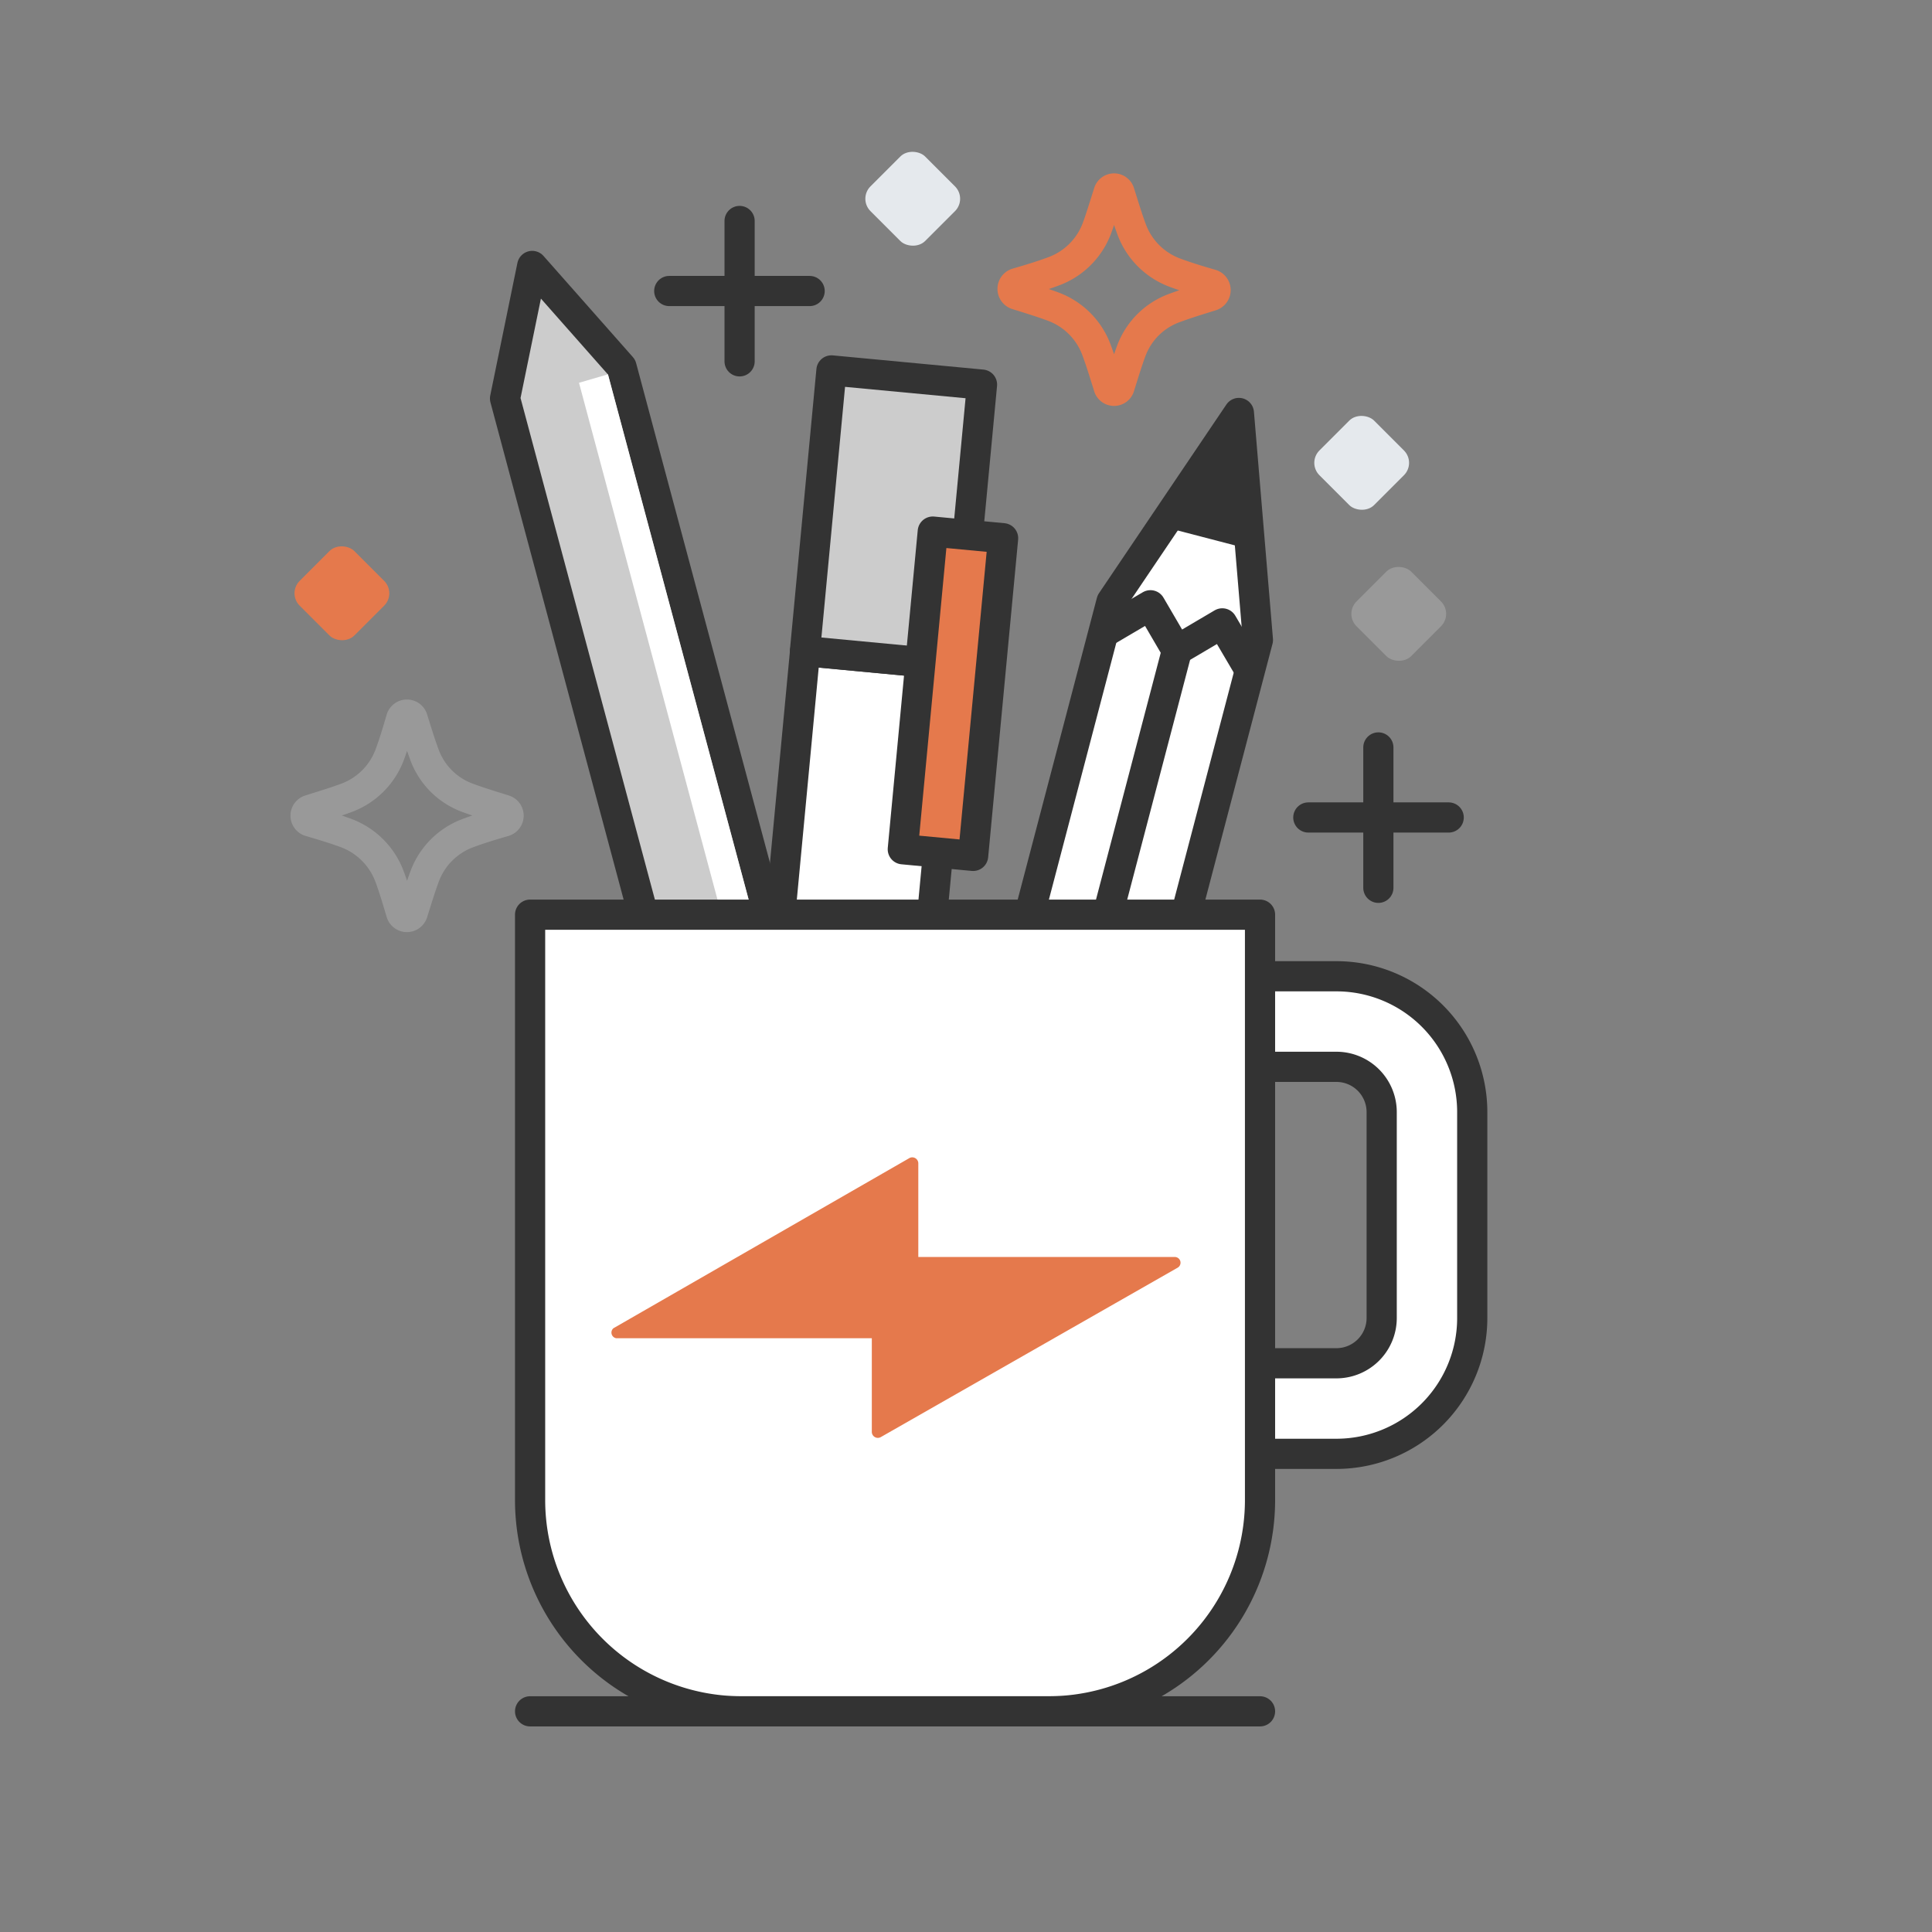 <svg xmlns="http://www.w3.org/2000/svg" viewBox="0 0 64 64"><rect x="0" y="0" width="64" height="64" fill="#808080" stroke="none"/><defs><style>.a{opacity:0.46;}.b,.j,.n{fill:#e5794c;}.b,.c,.e,.f,.h,.i,.j,.k,.m,.q{stroke:#333;}.b,.o,.p,.q{stroke-miterlimit:10;}.c,.i{fill:#ccc;}.c,.e,.f,.h,.i,.j,.k,.l,.m{stroke-linejoin:round;}.d,.e,.m{fill:#fff;}.e,.f,.h,.i,.j,.k,.l,.q{stroke-linecap:round;}.f,.k,.l,.o,.p,.q{fill:none;}.g{fill:#333;}.h,.s{fill:#999;}.k{stroke-width:4px;}.l{stroke:#fff;stroke-width:2px;}.o{stroke:#e5794c;}.p{stroke:#999;}.r{fill:#e5e9ed;}</style></defs><path class="b" d="M27.53,51.25h2a2,2,0,0,1,2,2v0a2,2,0,0,1-2,2h-2a0,0,0,0,1,0,0v-4A0,0,0,0,1,27.53,51.25Z" transform="translate(73.32 10.94) rotate(75)"/><polygon class="c" points="17.57 16.34 16.73 13.2 17.63 8.81 20.59 12.16 21.43 15.3 31.07 51.28 27.21 52.32 17.57 16.34"/><polygon class="d" points="29.5 51.19 19.18 12.68 20.14 12.4 30.46 50.93 29.5 51.19"/><polygon class="e" points="41.67 21.2 33.83 51.07 28.98 49.8 36.82 19.93 41.04 13.68 41.67 21.2"/><path class="e" d="M28.22,50.35h5a0,0,0,0,1,0,0v2.92a2.51,2.51,0,0,1-2.51,2.51h0a2.51,2.51,0,0,1-2.51-2.51V50.35A0,0,0,0,1,28.22,50.35Z" transform="translate(14.39 -6.04) rotate(14.62)"/><line class="f" x1="31.91" y1="48.53" x2="38.99" y2="21.54"/><polygon class="g" points="41.42 18.2 41.04 13.68 38.5 17.44 41.42 18.2"/><polyline class="f" points="41.39 22.18 40.49 20.65 38.98 21.54 38.11 20.05 36.58 20.95"/><rect class="h" x="29.15" y="48.49" width="5.01" height="1.97" transform="translate(13.51 -6.39) rotate(14.62)"/><polygon class="e" points="23.98 50.08 26.67 21.57 31.66 22.04 28.97 50.55 25.99 55.41 23.98 50.08"/><line class="e" x1="28.97" y1="50.55" x2="23.98" y2="50.08"/><rect class="i" x="27.1" y="12.49" width="5.01" height="9.34" transform="translate(57.46 37.02) rotate(-174.61)"/><rect class="j" x="30.4" y="17.69" width="2.34" height="10.57" transform="translate(60.84 48.82) rotate(-174.61)"/><path class="k" d="M41.74,33.84h2.53a3,3,0,0,1,3,3v6.82a3,3,0,0,1-3,3H41.74"/><path class="l" d="M41.74,33.84h2.53a3,3,0,0,1,3,3v6.82a3,3,0,0,1-3,3H41.74"/><path class="m" d="M17.56,30.3H41.74a0,0,0,0,1,0,0V49.69a7,7,0,0,1-7,7H24.56a7,7,0,0,1-7-7V30.3A0,0,0,0,1,17.56,30.3Z"/><path class="n" d="M20.41,44.33h8.47v3.11a.2.2,0,0,0,.29.17L39,42a.19.19,0,0,0-.1-.36H30.42V38.53a.2.2,0,0,0-.29-.17L20.32,44A.19.19,0,0,0,20.41,44.33Z"/><path class="o" d="M38.94,10.19c.35-.13.74-.25,1.19-.39a.2.2,0,0,0,0-.38c-.45-.13-.84-.25-1.19-.38a2.43,2.43,0,0,1-1.46-1.46c-.13-.35-.25-.75-.39-1.19a.19.19,0,0,0-.37,0c-.14.44-.26.84-.39,1.19A2.43,2.43,0,0,1,34.87,9c-.35.13-.74.25-1.19.38a.2.2,0,0,0,0,.38c.45.14.84.26,1.19.39a2.43,2.43,0,0,1,1.46,1.46c.13.35.25.74.39,1.19a.19.19,0,0,0,.37,0c.14-.45.26-.84.39-1.19A2.4,2.4,0,0,1,38.94,10.19Z"/><path class="p" d="M11.45,26.44c-.35.13-.75.25-1.19.39a.2.2,0,0,0,0,.38c.44.13.84.25,1.19.38a2.45,2.45,0,0,1,1.46,1.46c.13.35.25.75.38,1.19a.2.2,0,0,0,.38,0c.14-.44.26-.84.39-1.19a2.43,2.43,0,0,1,1.46-1.46c.35-.13.74-.25,1.19-.38a.2.2,0,0,0,0-.38c-.45-.14-.84-.26-1.19-.39A2.4,2.4,0,0,1,14.06,25c-.13-.35-.25-.74-.39-1.19a.2.2,0,0,0-.38,0c-.13.45-.25.84-.38,1.19A2.43,2.43,0,0,1,11.45,26.44Z"/><line class="q" x1="45.66" y1="29.41" x2="45.66" y2="24.76"/><line class="q" x1="43.34" y1="27.08" x2="47.99" y2="27.08"/><line class="q" x1="24.5" y1="7.32" x2="24.5" y2="11.97"/><line class="q" x1="26.82" y1="9.64" x2="22.17" y2="9.64"/><rect class="r" x="43.83" y="14.05" width="2.56" height="2.56" rx="0.58" transform="translate(2.37 36.39) rotate(-45)"/><rect class="r" x="28.95" y="5.31" width="2.56" height="2.56" rx="0.58" transform="translate(4.2 23.3) rotate(-45)"/><rect class="n" x="10.05" y="18.37" width="2.56" height="2.56" rx="0.58" transform="translate(-10.58 13.77) rotate(-45)"/><rect class="s" x="45.05" y="19.05" width="2.56" height="2.56" rx="0.58" transform="translate(-0.8 38.72) rotate(-45)"/><line class="f" x1="41.74" y1="56.69" x2="17.56" y2="56.69"/></svg>